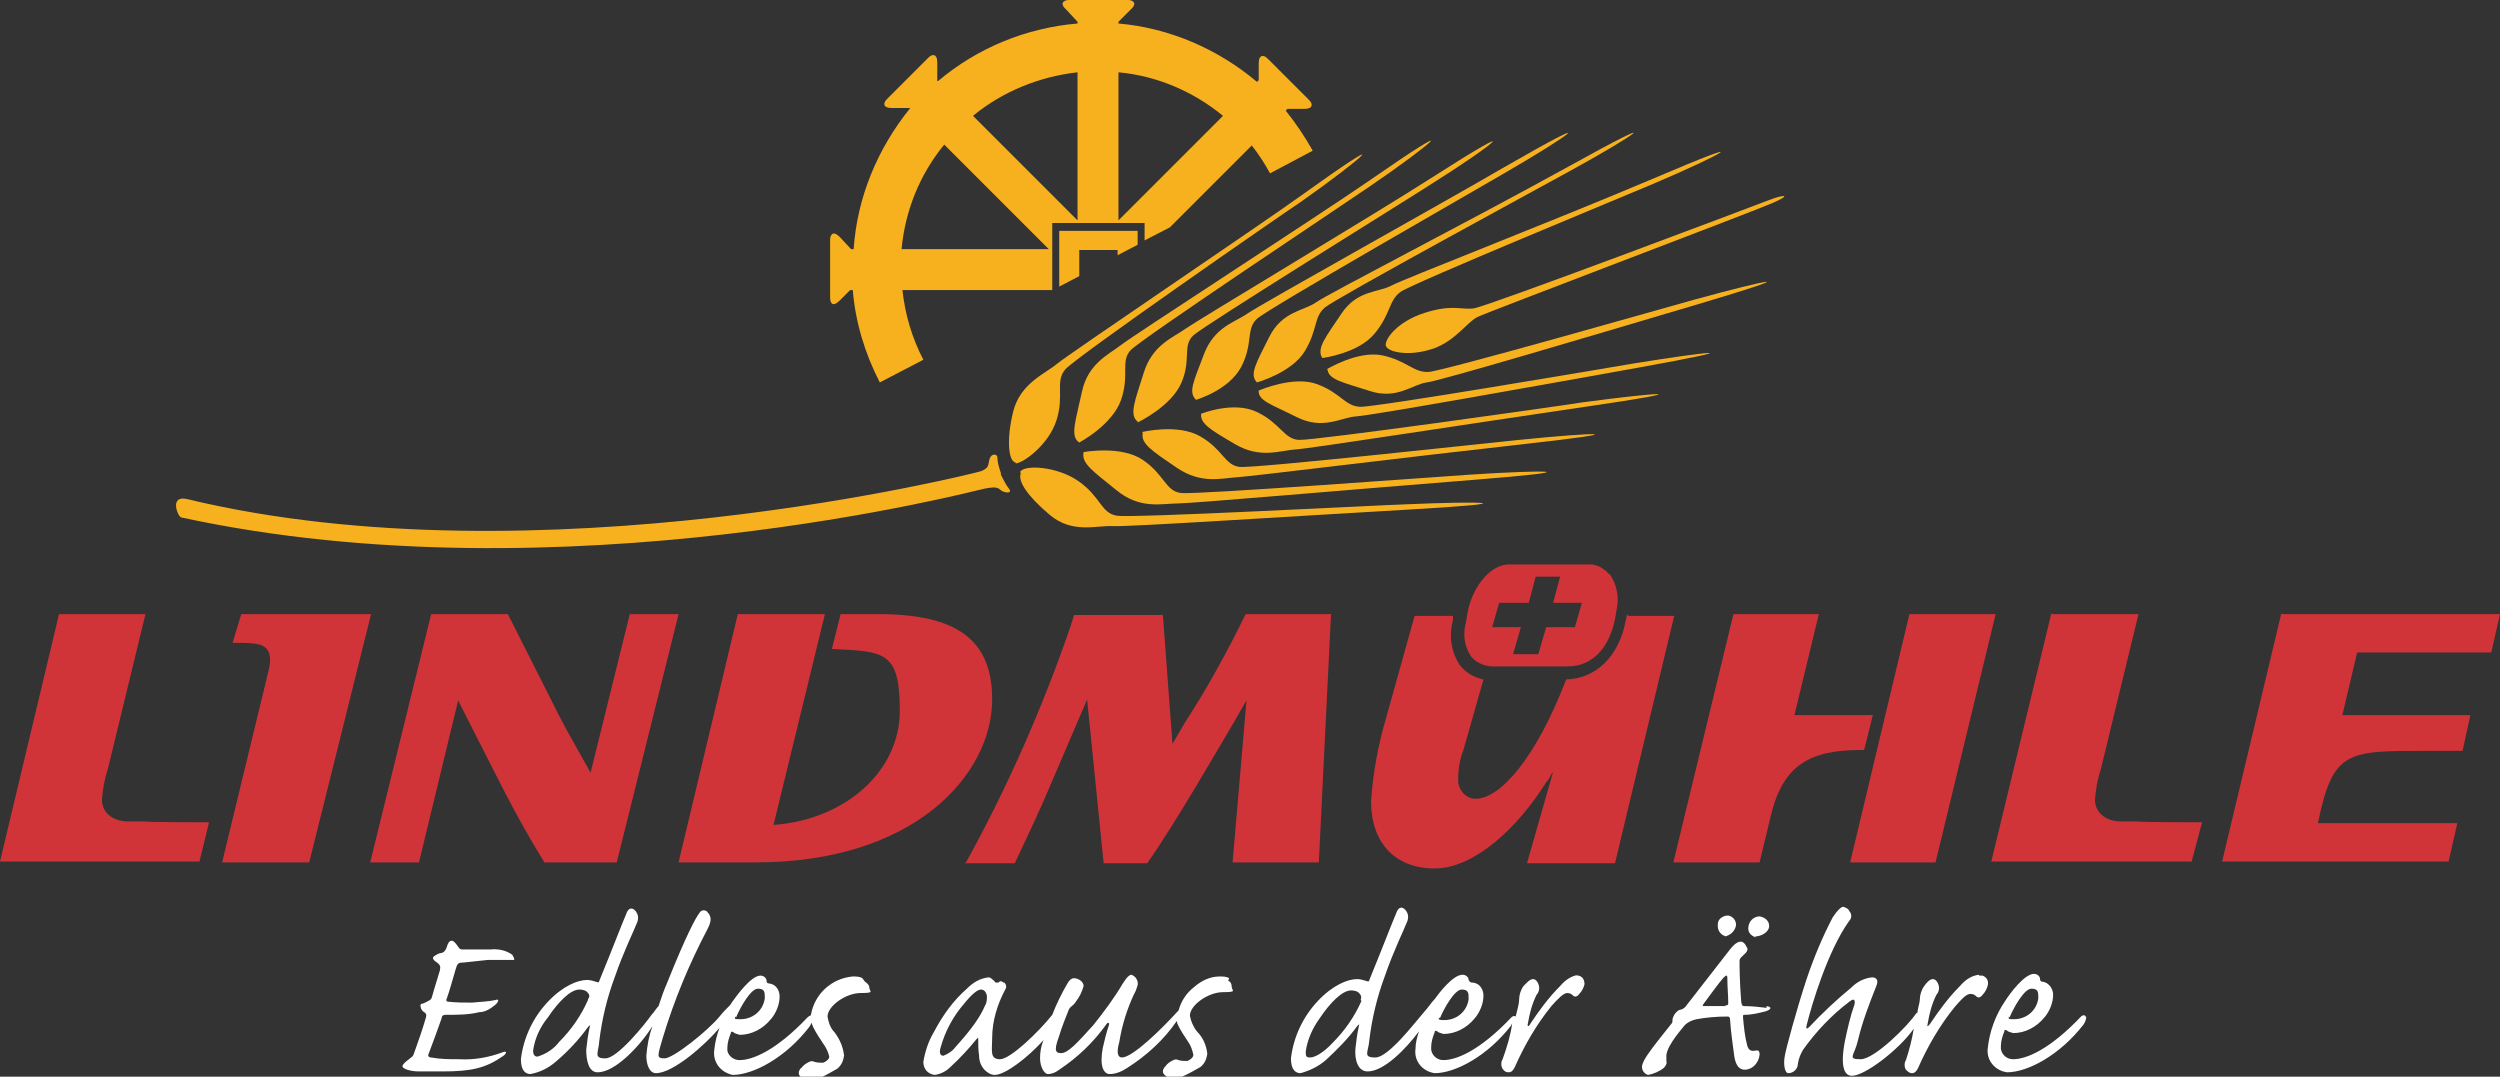 <?xml version="1.0" encoding="UTF-8"?>
<svg id="Ebene_1" data-name="Ebene 1" xmlns="http://www.w3.org/2000/svg" version="1.1" viewBox="0 0 287 123.6">
  <rect x="0" y="0" width="287" height="123.6" fill="#333333" stroke="none"/>
  <defs>
    <style>
      .cls-1 {
        fill: #d03439;
      }

      .cls-1, .cls-2, .cls-3 {
        stroke-width: 0px;
      }

      .cls-2 {
        fill: #f8b11e;
      }

      .cls-3 {
        fill: #fff;
      }
    </style>
  </defs>
  <g id="Ebene_2" data-name="Ebene 2">
    <g id="logo">
      <path class="cls-1" d="M6.8,70.5h9.9l-4.3,17.7c-.4,1.2-.6,2.4-.7,3.6,0,1.4,1.1,2.4,2.8,2.5h2.2c0,.1,7.3.1,7.3.1l-1.1,4.5H0l6.8-28.5Z"/>
      <path class="cls-1" d="M25.5,99l5.4-22.3c.3-1.4,0-2.4-1.1-2.7-.8-.2-1.7-.2-2.6-.2h-.5l1-3.3h14.9l-7.1,28.5h-10Z"/>
      <path class="cls-1" d="M49.5,70.5h8.8l4.8,9.5c1.5,3.1,2.4,4.6,4.7,8.7l4.5-18.2h5.6l-7.1,28.5h-8.3c-3.6-5.8-5.8-10.6-8.9-16.6l-1-2-4.5,18.6h-5.6l7-28.5Z"/>
      <path class="cls-1" d="M84.8,70.5h9.9l-5.9,24.2c8.3-.6,14.5-6.2,14.5-13.1s-1.8-6.8-7.8-7.1l1-4h4.3c9,0,13.1,2.9,13.1,9.8,0,8.6-8.9,18.7-27.1,18.7h-8.9l6.8-28.5Z"/>
      <path class="cls-1" d="M110.9,99c4.8-8.7,8.8-17.8,12-27.1l.4-1.3h10.2l1.1,14.8,1.4-2.4c2.6-4,4.9-8.2,7-12.5h9.8l-1.4,28.5h-9.9l1.6-18.6-1.5,2.6c-1.5,2.5-6.4,11.1-9.9,16.1h-5l-1.9-18.8-4.2,9.8c-1.3,3.1-2.1,4.7-4.1,9h-5.8Z"/>
      <path class="cls-1" d="M198.9,70.5h9.9l-2.8,11.6h9l-1,4h-.4c-5.8,0-8.9,1.7-10.3,7.5l-1.3,5.4h-9.9l6.9-28.5ZM219.2,70.5h9.9l-6.9,28.5h-9.8l6.8-28.5Z"/>
      <path class="cls-1" d="M235.6,70.5h9.9l-4.3,17.7c-.4,1.2-.6,2.4-.7,3.6,0,1.4,1.1,2.4,2.8,2.5h2.2c0,.1,7.3.1,7.3.1l-1.2,4.5h-23l6.9-28.5Z"/>
      <path class="cls-1" d="M261.8,70.5h25.2l-1,4.4h-15.4l-1.7,7.2h14.7l-.9,4.1h-4.1c-9.1,0-10.8-.1-12.5,8.3h16l-1,4.4h-26l6.8-28.5Z"/>
      <path class="cls-1" d="M186.8,70.5l-.2.9c-.8,4-3.4,6.5-6.8,6.6-3.5,9.1-7.6,13.7-10.4,13.7-1.1,0-2-1-2-2.1,0,0,0-.1,0-.2,0-1.1.2-2.3.6-3.3l2.3-8.1c-1-.2-1.9-.7-2.6-1.5-1.1-1.5-1.4-3.5-.9-5.3v-.5c.1,0-4.4,0-4.4,0l-3.3,11.8c-.9,3.1-1.5,6.3-1.7,9.5,0,4.8,2.8,7.7,7.3,7.7s9.5-4.6,12.8-9.9c.4-.4.4-.7.8-1.2l-3,10.5h10.1l6.8-28.4h-5.3Z"/>
      <path class="cls-1" d="M184.7,65.9c-.6-.7-1.5-1.2-2.4-1.1h-9.1c-2,0-4.1,2.4-4.7,5.4l-.2,1.2c-.4,1.4-.2,2.8.6,4,.7.8,1.8,1.2,2.9,1.1h8.2c2.7,0,4.7-2,5.4-5.4l.2-1.2c.3-1.4,0-2.8-.8-4ZM180.9,72h-3.4l-.9,3.1h-2.9l.9-3.1h-3.3l.8-2.8h3.4l.8-3h2.8l-.8,3h3.3l-.8,2.8Z"/>
      <path class="cls-2" d="M121.6,32.9l2.3-1.2v-3h4.4v.6l2.3-1.2v-1.6h-9v6.5Z"/>
      <path class="cls-2" d="M96.2,34.7c.6-.6,1.1-1.1,1.4-1.4h.3c.3,3.7,1.4,7.3,3.1,10.6l5-2.6c-1.3-2.5-2.1-5.2-2.4-8h17.2v-7.7h10.6v2l2.9-1.5,9.4-9.4c.8,1,1.5,2.1,2.1,3.2l4.9-2.6c-.9-1.6-1.9-3.1-3.1-4.6l.2-.2h1.9c1.1,0,1-.6.6-1l-4.8-4.8c-.4-.4-1-.5-1,.6v1.9l-.2.2c-4.5-3.8-10.1-6.2-15.9-6.7v-.2l1.4-1.4C130.6.4,130.1,0,129.5,0h-6.8c-.6,0-1.1.4-.3,1.1l1.3,1.4v.2c-5.9.5-11.5,2.8-16,6.6h-.1v-2.1c0-1.1-.6-1-1-.6l-4.8,4.8c-.4.4-.5,1,.6,1h2.1c-3.8,4.7-6.1,10.3-6.5,16.2h-.3l-1.3-1.4c-.8-.8-1.1-.2-1.1.3v6.7c0,.6.3,1.1,1.1.3ZM128.4,8.3c4.4.4,8.6,2.2,12,5l-12,12V8.3ZM123.7,8.3v17l-12-12c3.4-2.8,7.6-4.5,12-5ZM108.4,16.6l12,12h-16.9c.4-4.4,2.1-8.6,4.9-12Z"/>
      <path class="cls-3" d="M56.2,109h-2.9c-.4,0-.5,0-.7-.3s-.5-.7-.7-.7-.3,0-.5.4c-.2.7-.4.9-.7,1-.3,0-.6.2-.9.4-.2.2-.1.4.5.8.2.2.3.3.2.8-.6,2-.8,2.6-.9,3s-.2.4-1,.8c-.3,0-.4.2-.3.4,0,.2.2.5.4.6.2.1.3.3.2.6-.4,1.4-.9,2.8-1.4,4.2-.1.3-.2.3-.3.4s-1,.7-1,1,.9.6,1.9.6c.8,0,1.7,0,2.7,0,3.4,0,5-.4,7-1.8.4-.3.4-.6-.1-.4-1.6.6-3.3.9-5,.8-1.1,0-2.1,0-3.2-.2-.3,0-.4-.2-.3-.4.5-1.3,1-2.7,1.5-4.1,0-.3.2-.4.5-.4,1.3,0,2.6,0,3.8-.3.7,0,1.3-.4,1.8-.8.4-.3.6-.8.1-.6-.9.2-1.8.2-2.7.3-.9,0-1.8,0-2.7-.1-.3,0-.3-.2-.2-.4.2-.5.8-2.6,1-3.3s.3-.8.9-.8c.9-.1,1.8-.2,2.8-.3.7,0,1.5,0,2.2,0,.3,0,.5,0,.8,0,.1,0,0-.3-.2-.6-.7-.5-1.6-.7-2.5-.6Z"/>
      <path class="cls-3" d="M99,112.3c-.3-.2-.7-.2-1.1-.2h0c-2.4.2-4.4,2-4.8,4.4h0c0,.1-.2.1-.4.3-3.6,3.8-6.3,4.9-7.8,4.9-.7,0-1.3-.5-1.4-1.1,0,0,0,0,0,0,0,0,0-.2,0-.3,0-.6.2-1.2.4-1.7,0-.2.1-.2.3-.1.2.2.5.2.7.3,1.4,0,2.7-.7,3.6-1.8.6-.7,1-1.7,1-2.6,0-.7-.4-1.4-1.2-1.5h0c-.2,0-.3-.1-.3-.3,0-.3-.3-.6-.7-.6-1.1,0-2.8,2.4-3.3,3.1,0,0-.1.2-.2.3-.4.4-.8.8-1.2,1.3-1.3,1.6-5.3,4.8-6.3,4.8s-.8-.3-.2-2.4c1.3-4.3,3-8.4,5.1-12.4.4-.8.6-1.4,0-2,0-.1-.3-.2-.4-.2-.2,0-.4.1-.5.3-.4.5-1.5,2.5-3.7,8-.4.9-.7,1.8-1,2.7-.3.3-.5.7-.8,1-.7,1-3.9,5-5.3,5s-.8-.6-.7-2c.3-2.5.9-5,1.8-7.4,1-2.9,2.2-5.3,2.5-6.1.2-.4.2-.9,0-1.2-.2-.4-.5-.5-.6-.5s-.4,0-.6.6c-.4.9-1.7,4.3-3.1,7.7,0,.2-.2.2-.4.1-.3-.1-.7-.2-1-.2h0c-1.1,0-2.8.7-4.5,2.5-1.7,1.8-2.8,4.1-3.1,6.6,0,1.4.6,1.7,1.1,1.7,1.1-.2,2.1-.7,3-1.5,1.4-1.2,2.6-2.5,3.6-3.9.2-.2.3-.3.2,0-.2.9-.3,1.7-.4,2.6,0,1.3.3,2.6,1.3,2.6,2.1,0,5-3.2,6.3-5.3-.4,1.1-.6,2.2-.7,3.4h0c0,1.1.4,2,1.1,2,2,0,5.7-3.3,7.3-5.2-.3.8-.5,1.6-.6,2.5h0c-.2,1.4.7,2.6,2.1,2.9,2.4,0,6.1-2,8.8-5.5.1-.2.2-.3.3-.5,0,.2.1.4.2.6.3.6.7,1.2,1.1,1.8.3.4.6,1,.7,1.5,0,.3-.4.6-.7.7-.3,0-.7,0-1-.1-.2-.1-.4-.1-.6,0-.4.2-.7.4-.9.7-.2.1-.3.4-.3.6,0,.5.8.8,1.2.8.4,0,.7-.1,1.1-.2.7-.3,1.4-.7,2.1-1.1.5-.4.7-.9.8-1.5-.1-1-.5-1.9-1.1-2.7-.5-.5-.7-1.2-.8-1.8,0-1.2,2.1-2.7,3.8-2.7s1-.2,1-.6c0-.3-.2-.5-.5-.7ZM84.5,116.8c.5-1.2,1.7-3.3,2.5-3.3s.8.4.8,1.1c-.2,1.5-1.5,2.5-3,2.4h0c-.4,0-.5,0-.4-.3h0ZM67.5,114.8c-.8,1.8-1.9,3.4-3.3,4.8-.6.8-1.5,1.4-2.5,1.7-.3,0-.5-.2-.5-.7.2-1.4.8-2.7,1.7-3.8,1.2-1.8,2.6-3.2,3.6-3.2h0c.4,0,.8.1,1,.4.2.2.2.5,0,.7h0Z"/>
      <path class="cls-3" d="M141.1,112.3c-.3-.2-.7-.2-1.1-.2h0c-1.1,0-2.1.5-2.9,1.2-.9.7-1.5,1.6-1.8,2.7,0,0,0,0-.1.1-1.9,2.1-5.2,5.3-6.4,5.3h0c-.4,0-.7-.4-.3-1.8.3-1.9.9-3.8,1.7-5.5.2-.3.3-.7.4-1,.1-.5-.2-1-.7-1.2h0c-.2,0-.5.2-1,1-1,1.7-2.2,3.3-3.4,4.8-1.9,2.1-2.9,3.2-3.7,3.2s-.7-.6-.2-2c.3-1,.7-2,1.1-3,.2-.4.6-.5.8-.9.4-.5.7-1.1.9-1.8,0-.5-.6-.9-1.1-.9-.3,0-.5.2-.7.5-.7,1.2-1.3,2.4-1.8,3.7-1.5,1.9-4.8,5.1-6,5.1s-.9-1-.9-2.4c0-2,.6-3.9,1.5-5.6.2-.3.1-.6-.1-.8h-.1c-.2-.2-.4-.2-.6,0,0,0-.2,0-.3,0,0,0,0,0,0,0,0,0-.5-.6-.8-.6h0c-1,.1-1.8.6-2.5,1.3-1.6,1.4-2.8,3.1-3.8,5-.6,1-1,2.2-1.2,3.4,0,.8.5,1.4,1.3,1.5.7-.1,1.3-.4,1.8-.9,1.1-1,2.1-2.1,3-3.2.2-.2.2-.2.2,0,0,.6,0,1.2.1,1.9,0,1.3,1,2.2,1.8,2.2,1.2,0,3.8-2,5.6-4-.3.7-.4,1.4-.4,2.1,0,1,.5,1.8.9,1.8.5,0,.9-.2,1.3-.5,2.1-1.4,3.9-3.1,5.4-5.2.2-.3.4-.2.3.1-.3.9-.5,1.7-.7,2.6-.4,2.1.1,3,.8,3,.7,0,1.4-.3,2-.7,2.2-1.4,4.2-3.2,5.7-5.4h0c0,.2.1.4.2.6.3.6.7,1.2,1.1,1.8.3.4.5,1,.6,1.5,0,.3-.4.6-.7.7-.3,0-.7,0-1-.1-.2-.1-.4-.1-.6,0-.4.2-.7.4-.9.7-.2.2-.3.4-.3.6,0,.5.8.8,1.2.8.3,0,.7-.1,1-.2.7-.3,1.4-.7,2.1-1.1.5-.4.7-.9.8-1.5-.1-1-.5-1.9-1.2-2.6-.4-.5-.7-1.2-.8-1.8,0-1.2,2.1-2.7,3.8-2.7s1-.2,1-.6c0-.3-.1-.6-.4-.7ZM113.1,115.4c-.3.7-.7,1.4-1.2,2.1-.7,1-1.5,1.9-2.3,2.8-.3.4-.8.7-1.3.9-.4,0-.5-.4-.3-1,.5-1.8,1.4-3.5,2.7-5,.8-1,1.5-1.6,1.9-1.6h0c.4,0,.6.3.7.7,0,.4,0,.8-.2,1.1h0Z"/>
      <path class="cls-3" d="M181.3,111.9h0c-.9.1-1.6.6-2.2,1.3-1.3,1.3-2.4,2.8-3.4,4.3-.2.4-.4.4-.3,0,.2-1.2.5-2.3,1-3.3.2-.2.3-.5.3-.8,0-.4-.3-1-.7-1s-.8.5-1.1.8c-.3.4-.5,1-.5,1.5,0,.5-.2,1.2-.4,2-.1-.1-.3-.1-.5.1-3.6,3.8-6.3,4.9-7.8,4.9-.7,0-1.3-.5-1.4-1.2,0,0,0-.2,0-.3,0-.6.2-1.2.4-1.7,0-.2.1-.2.3-.1.2.2.5.2.7.3,1.4,0,2.7-.7,3.6-1.8.6-.7,1-1.7,1-2.6,0-.7-.4-1.4-1.2-1.5h-.1c-.2,0-.3-.1-.4-.3,0-.3-.3-.6-.7-.6h0c-1.1,0-2.7,2.1-3.2,2.8-.4.4-.6.8-1.4,1.7s-3.9,5-5.4,5-.8-.6-.7-2c.3-2.5.9-5,1.8-7.4,1-2.9,2.2-5.3,2.5-6.1.2-.4.2-.9,0-1.2-.2-.4-.5-.5-.6-.5s-.4,0-.6.6c-.4.9-1.7,4.3-3.1,7.7,0,.2-.2.2-.4.1-.3-.1-.7-.2-1-.2h0c-1.1,0-2.8.7-4.5,2.5-1.7,1.8-2.8,4.1-3.1,6.6,0,1.4.6,1.7,1.1,1.7,1.1-.3,2.1-.8,2.9-1.5,1.3-1.2,2.6-2.5,3.6-3.9.2-.2.3-.3.2,0-.2.9-.3,1.7-.4,2.6-.1,1.3.3,2.6,1.4,2.6,1.9,0,4.4-2.6,5.9-4.6-.2.6-.4,1.3-.4,2h0c-.2,1.4.8,2.6,2.2,2.8,0,0,0,0,0,0h0c2.4,0,6.1-2,8.8-5.5,0,0,0-.1.1-.2-.2,1.4-.6,2.7-1.1,4.1-.2.3-.2.8,0,1.1.2.3.4.4.7.4.3,0,.5-.2.7-.6,1.1-2.5,2.5-4.9,4.2-7,.7-.8,1.4-1.5,1.8-1.5.3,0,.5.1.7.3.2.2.5.1.7-.2.3-.3.5-.7.6-1.1,0-.5-.2-.9-.7-1,0,0,0,0,0,0,0,0-.2,0-.3,0ZM165.3,116.9c.5-1.2,1.7-3.3,2.5-3.3s.8.4.8,1.1c-.2,1.5-1.5,2.5-3,2.4h0c-.4,0-.5-.1-.4-.3h0ZM156.3,114.9c-.8,1.8-1.9,3.4-3.3,4.8-1.1,1.2-2.1,1.7-2.6,1.7s-.5-.2-.5-.7c.2-1.4.8-2.7,1.6-3.8,1.2-1.8,2.6-3.2,3.6-3.2h0c.4,0,.8.1,1,.4.2.2.2.5.1.7h0Z"/>
      <path class="cls-3" d="M201.5,107.5c.7,0,1.6-.5,1.6-1.2,0-.6-.5-1-1.1-1.1h0c-.7,0-1.3.6-1.3,1.4,0,.5.4.9.9,1Z"/>
      <path class="cls-3" d="M198,107.5c.6-.1,1.2-.6,1.3-1.3,0-.6-.4-1-.9-1.1,0,0,0,0,0,0h0c-.6,0-1.2.4-1.2,1,0,0,0,0,0,0,0,0,0,.1,0,.2,0,.6.4,1.1,1,1.2Z"/>
      <path class="cls-3" d="M202.8,115.7c-.9-.1-1.7-.2-2.6-.2-.2,0-.2-.1-.3-.4-.2-2.4-.2-4.3-.2-4.8,0-.3.3-.5.7-.9.2-.2.3-.5.1-.7-.1-.3-.4-.6-.6-.6h0c-.2,0-.6,0-1.3.9s-2.5,3.2-4.9,6.3c-.2.3-.4.5-.7.6-.3,0-.6.3-.8.6-.1.2-.2.4-.2.6,0,.2,0,.3-.1.4-.7.9-1.3,1.6-2.2,2.8s-1.2,1.8-1.2,2.2c0,.4.3.8.7.9.6-.1,1.3-.4,1.8-.8.2-.2.4-.5.3-.8,0-.2,0-.5,0-.7.2-1.3,1.9-3.1,2.1-3.4.4-.4.9-.6,1.4-.7,1.1-.2,2.3-.3,3.4-.3.3,0,.3,0,.4.2.1,1.7.4,3.5.5,4.4.2,1.2.7,1.5,1.2,1.5.9,0,1.6-.8,1.7-1.7,0-.2,0-.6-.4-.5-.6.1-.8,0-1-.5-.3-1.1-.4-2.2-.5-3.3,0-.3,0-.3.2-.3.8,0,1.6-.2,2.4-.4.6-.2.8-.5.1-.6ZM198.1,115.5h0c-.8,0-1.5,0-2.3,0-.4,0-.4,0-.2-.3.6-.8,1.6-2.2,2.2-2.9.4-.4.5-.4.5,0,0,1.1.1,1.8.1,2.8,0,.3,0,.3-.3.3Z"/>
      <path class="cls-3" d="M227.2,111.9h0c-.9.1-1.6.6-2.2,1.3-1.3,1.3-2.4,2.8-3.4,4.3-.3.4-.4.4-.3,0,.2-1.2.5-2.3,1-3.3.2-.2.3-.5.3-.8,0-.4-.3-1-.7-1s-.8.5-1,.8c-.3.4-.5,1-.5,1.5,0,.4-.2.9-.3,1.6h-.1c-.9,1.4-4.8,5.3-6.4,5.3s-.7-.4-.3-2.2c.5-2.1,1.3-4.2,2.1-6.2.3-.7,0-1-.5-1h0c-.9.1-1.7.5-2.4,1.2-1.7,1.4-3.3,2.9-4.8,4.5-.3.3-.4.2-.3-.2.6-2.4,2.4-8.5,4.9-12,.3-.3.3-.8,0-1.1-.1-.3-.4-.4-.7-.5-.2,0-.6.3-1.2,1.2-1.2,2.3-2.2,4.7-3,7.1-1.1,3.3-2.4,8.1-2.5,8.8-.2,1,0,2,.4,2,.6,0,1.1-.5,1.1-1.1.1-.6.3-1.1.6-1.6,1.5-2.1,3.3-4,5.3-5.5.5-.4.7-.3.6.3-.5,1.4-.8,2.8-1.1,4.2-.6,3.1,0,4,.8,4,1.5,0,5.4-3,7.1-5.4-.2,1.2-.5,2.4-.9,3.6-.2.3-.2.8,0,1.1.2.2.4.4.7.4.3,0,.5-.2.7-.6,1.1-2.5,2.5-4.9,4.2-7,.7-.8,1.3-1.5,1.8-1.5.3,0,.5.1.7.3.2.2.5.1.7-.2.3-.3.5-.7.6-1.1.1-.5-.1-.9-.6-1.1-.1,0-.3,0-.4,0Z"/>
      <path class="cls-3" d="M239.4,116.7c0-.2-.3-.2-.5,0-3.6,3.8-6.3,4.9-7.8,4.9-.7,0-1.3-.5-1.4-1.2,0,0,0-.2,0-.3,0-.6.2-1.2.4-1.7,0-.2.1-.2.3-.1.2.2.5.2.7.3,1.4,0,2.7-.7,3.6-1.8.6-.7,1-1.7,1-2.6,0-.7-.5-1.4-1.2-1.5h0c-.2,0-.3-.1-.3-.3,0-.3-.3-.6-.7-.6-1.1,0-2.8,2.3-3.3,3.1-1.1,1.6-1.8,3.5-2,5.4h0c-.2,1.4.8,2.6,2.2,2.8,0,0,0,0,0,0h0c2.4,0,6.1-2,8.8-5.5.2-.3.3-.6.3-.9ZM230.7,116.8c.5-1.2,1.7-3.3,2.5-3.3s.8.4.8,1.1c-.2,1.5-1.5,2.5-3,2.4h0c-.4,0-.4,0-.4-.3Z"/>
      <path class="cls-2" d="M137.3,45.9s3.8-1.1,5.2-3.8.5-4.3,1.8-5.5,25.5-15,28.2-16.6c7.8-4.5,12-7.6,0-.7-6.5,3.8-27.9,15.7-29.3,16.7s-3.8,1.5-5,4.7-1.8,4.3-.9,5.2Z"/>
      <path class="cls-2" d="M144.3,43.9s4-1.1,5.5-3.6,1-3.9,2.3-5,25.3-14.1,28-15.6c7.7-4.2,11.9-7.2,0-.6-11.6,6.4-27.6,14.6-29,15.6s-3.9,1-5.4,4-2.3,4.3-1.4,5.2Z"/>
      <path class="cls-2" d="M151.8,41.1s4.1-.5,6-2.8,1.6-3.8,3-4.8,26.2-11.2,29-12.4c8-3.4,12.4-5.9,0-.6-12.3,5.2-28.6,11.5-30.1,12.3s-3.9.5-5.7,3.2-2.9,4-2.2,5.1Z"/>
      <path class="cls-2" d="M130.6,48.5s3.8-1.8,5-4.5.1-4.3,1.4-5.5,24.6-15.6,27.2-17.3c7.5-4.7,11.4-8,0-.7-5.9,3.8-26.8,16.3-28.2,17.3s-3.7,1.8-4.7,5-1.7,4.8-.7,5.6Z"/>
      <path class="cls-2" d="M123.9,50.8s3.8-2,4.8-4.9-.1-4.4,1.1-5.7,24.7-16.9,27.3-18.7c7.5-5.1,11.4-8.6,0-.7-5.8,4-27,17.7-28.4,18.8s-3.8,2.1-4.5,5.4-1.4,5.1-.3,5.8Z"/>
      <path class="cls-2" d="M164.6,40c2.5-.9,3.8-3,5-3.6s30.6-11.7,33.9-13.1c2.3-1,1.3-1-.5-.3s-32.3,12.2-33.8,12.4-2.4-.5-5.6.5-4.7,3.1-4.5,3.8,2.6,1.3,5.5.3Z"/>
      <path class="cls-2" d="M137.9,47.5s3.7-1.5,6.4-.2,3.1,3.1,4.8,3.2,29.4-3.8,32.5-4.3c8.9-1.2,14.1-1.5.4.5s-31.6,4.8-33.3,4.9-4,1.1-6.9-.6-4.1-2.4-3.9-3.6Z"/>
      <path class="cls-2" d="M144.6,44.8s3.9-1.7,6.6-.7,3.2,2.5,4.9,2.6,28.6-4.5,31.6-5c8.7-1.4,13.7-1.9.4.5s-30.7,5.5-32.4,5.6-3.8,1.6-6.8.1-4.5-1.9-4.4-3.1Z"/>
      <path class="cls-2" d="M152.3,42.4s3.6-2.2,6.4-1.6,3.6,2,5.3,1.9,27.6-7.5,30.5-8.3c8.4-2.3,13.3-3.3.5.5s-29.6,8.8-31.2,9-3.4,2-6.5,1-4.8-1.3-4.9-2.5Z"/>
      <path class="cls-2" d="M131.1,49.6s4.1-1,6.7.5,2.8,3.3,4.5,3.5,29-2.8,32.1-3.1c8.8-.9,13.9-1,.4.5s-31.2,3.7-32.9,3.8-4,.8-6.8-1.1-4.2-2.8-3.9-4Z"/>
      <path class="cls-2" d="M124.4,51.9s4.3-.8,6.8.9,2.6,3.6,4.4,3.8,29.9-1.9,33-2.1c9.1-.6,14.3-.5.4.6s-32.2,2.7-33.9,2.7-4.2.7-6.9-1.5-4.1-3.1-3.8-4.4Z"/>
      <path class="cls-2" d="M116.6,53.2c.8,0,3.8-2.1,4.7-5s-.2-4.4,1-5.8,24.3-17.4,27-19.2c7.4-5.2,11.3-8.8,0-.7-4,2.9-26.7,18.2-28,19.3s-4.2,2.2-5,5.5-.5,5.7.3,5.8Z"/>
      <path class="cls-2" d="M117.1,54.2c.4-.9,4.3-.7,6.8,1.1s2.5,3.6,4.3,3.9c1.8.3,29.9-1.2,33.1-1.3,9.1-.4,14.3-.2.4.6s-32.2,2-34,1.9-4.6.9-7.2-1.3-3.7-3.9-3.3-4.8Z"/>
      <path class="cls-2" d="M114.9,54.3c-.2-.6-.4-1.2-.4-1.8,0-.4-.7-.5-.9.2s0,1-1,1.4c-.6.2-50.8,12.9-91.1,3.2-2.1-.5-1.1,2-.7,2.1,43.8,9.5,91.6-3.2,92.2-3.3s1.4-.3,1.8.1,1.4.5,1.1,0c-.4-.5-.7-1.1-1-1.7Z"/>
    </g>
  </g>
</svg>